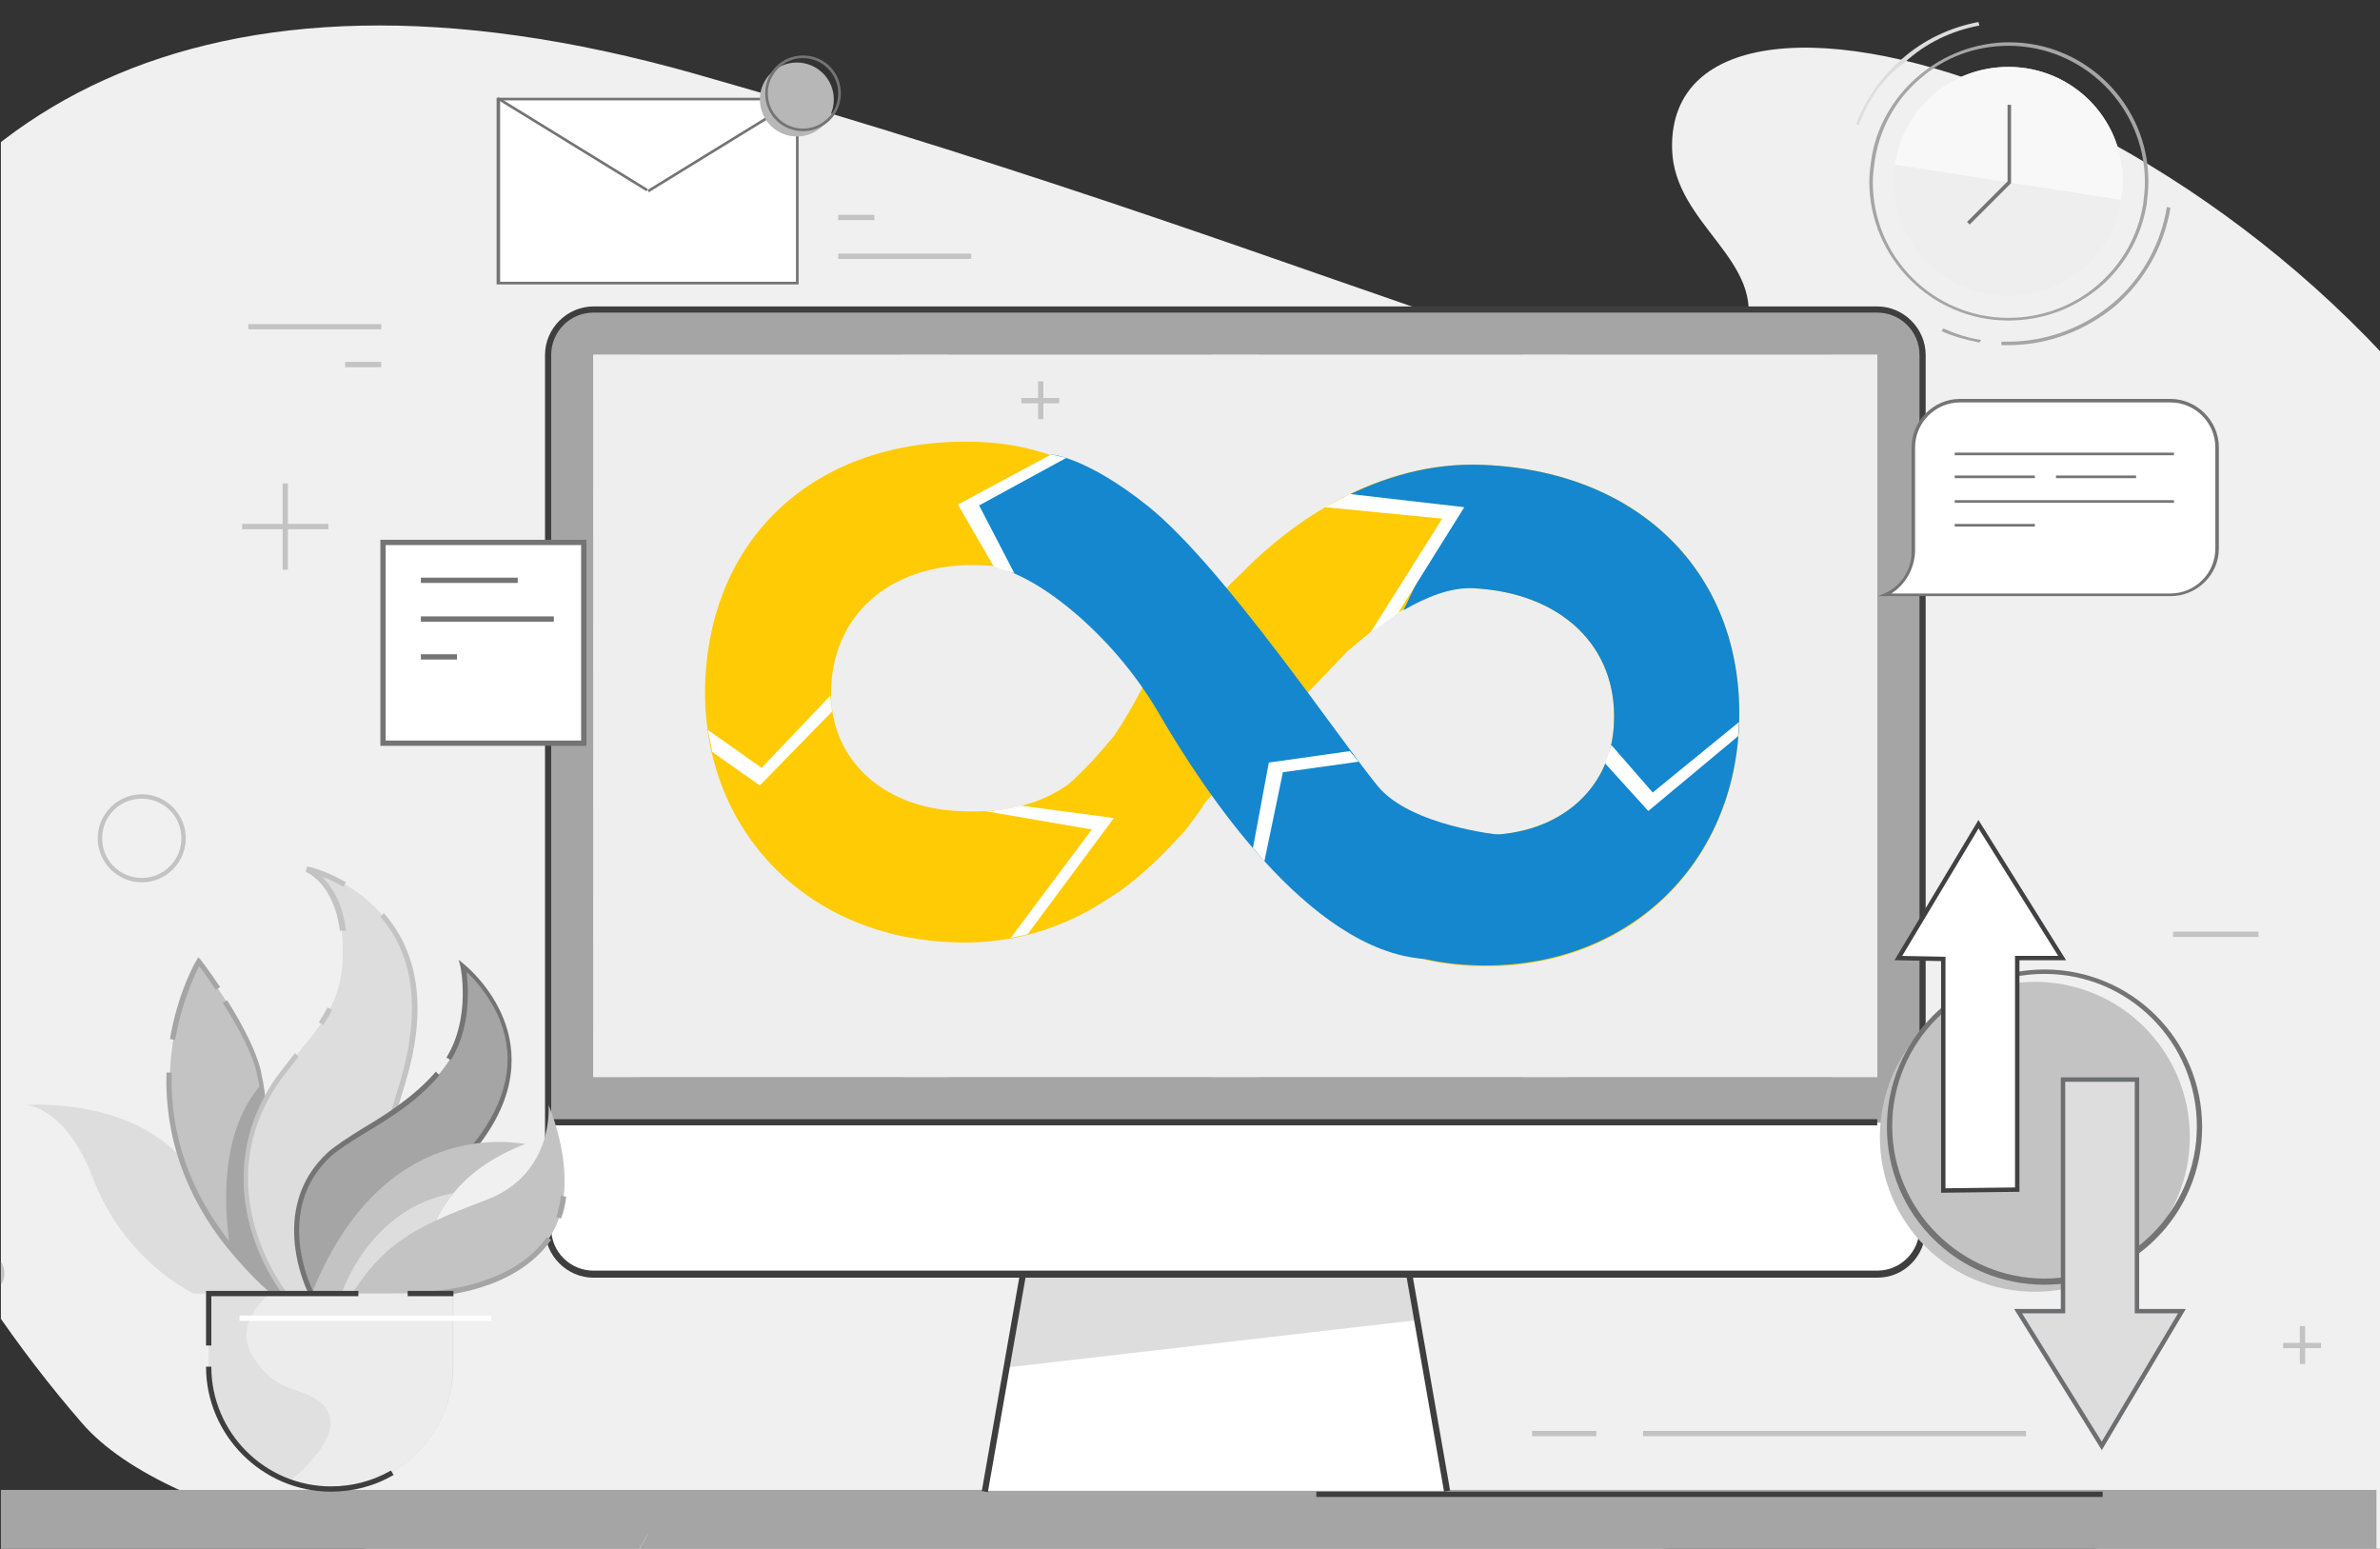 <?xml version="1.0" encoding="utf-8"?>
<!-- Generator: Adobe Illustrator 24.1.0, SVG Export Plug-In . SVG Version: 6.00 Build 0)  -->
<svg version="1.1" id="Layer_1" xmlns="http://www.w3.org/2000/svg" xmlns:xlink="http://www.w3.org/1999/xlink" x="0px" y="0px"
	 viewBox="0 0 270.3 175.9" style="enable-background:new 0 0 270.3 175.9;" xml:space="preserve">
<rect x="0" y="0" width="270.3" height="175.9" fill="#333333" stroke="none"/>
<style type="text/css">
	.st0{clip-path:url(#SVGID_2_);}
	.st1{fill:#F0F0F0;}
	.st2{fill:#A5A5A5;}
	.st3{fill:#FFFFFF;}
	.st4{fill:#DDDDDD;}
	.st5{fill:#3E3E3E;}
	.st6{fill:#EEEEEE;}
	.st7{fill:#E0E0E0;}
	.st8{fill:#B7B7B7;}
	.st9{fill:#C3C3C3;}
	.st10{fill:#747474;}
	.st11{fill:#ECECEC;}
	.st12{fill:#FFCB05;}
	.st13{fill:#1487CE;}
	.st14{fill:#F8F8F8;}
	.st15{fill:#FFFFFF;stroke:#414042;stroke-width:0.5;stroke-miterlimit:10;}
	.st16{fill:#DDDDDD;stroke:#6D6E71;stroke-width:0.5;stroke-miterlimit:10;}
</style>
<g>
	<g>
		<g>
			<defs>
				<rect id="SVGID_1_" x="0.1" y="-0.6" width="270.3" height="176.5"/>
			</defs>
			<clipPath id="SVGID_2_">
				<use xlink:href="#SVGID_1_"  style="overflow:visible;"/>
			</clipPath>
			<g class="st0">
				<path class="st1" d="M184.1,176.8c-48.9,9.7-154.9,7.9-174.8-15.2C-50.3,92.8-34.5-23.8,79,8.4c81.8,23.2,114.7,43.9,119.2,29.5
					c2.6-8.3-8.1-12.3-8.3-21c-0.6-26.9,73-5.3,100.3,51.7c22.3,46.7,10.9,111.8-28.7,119.9C185.6,203.9,296.5,154.6,184.1,176.8z"
					/>
				<rect x="-2.4" y="169.2" class="st2" width="272.3" height="7.2"/>
				<polygon class="st3" points="164.5,169.3 111.8,169.3 114.3,155.3 114.6,153.7 117,139.9 117,139.7 159.3,139.7 159.3,139.9 
					160.8,148.4 161.1,149.9 				"/>
				<polygon class="st4" points="161.1,149.9 114.3,155.3 114.6,153.7 117,139.9 159.3,139.9 160.8,148.4 				"/>
				<path class="st3" d="M73.6,174.2l-21.4,37.2h-0.1c4.7-8.2,13-22.4,21.3-36.9C73.5,174.4,73.6,174.3,73.6,174.2z"/>
				
					<rect x="99.5" y="154.3" transform="matrix(0.173 -0.985 0.985 0.173 -57.697 240.646)" class="st5" width="29.8" height="0.7"/>
				
					<rect x="161.5" y="139.7" transform="matrix(0.985 -0.172 0.172 0.985 -24.229 30.218)" class="st5" width="0.7" height="29.8"/>
				<path class="st2" d="M213.2,144.7H67.4c-2.9,0-5.2-2.3-5.2-5.2V40.3c0-2.9,2.3-5.2,5.2-5.2h145.8c2.9,0,5.2,2.3,5.2,5.2v99.2
					C218.4,142.4,216.1,144.7,213.2,144.7z"/>
				<rect x="67.4" y="40.3" class="st3" width="145.8" height="99.2"/>
				<path class="st3" d="M213.2,144.7H67.4c-2.9,0-5.2-2.3-5.2-5.2V124h156.2v15.5C218.4,142.4,216.1,144.7,213.2,144.7z"/>
				<rect x="62.2" y="122.3" class="st2" width="156.2" height="5.2"/>
				<rect x="67.4" y="40.3" class="st6" width="145.8" height="5.2"/>
				<rect x="67.4" y="117.1" class="st6" width="145.8" height="5.2"/>
				<rect x="67.4" y="40.3" class="st6" width="5.2" height="82"/>
				<rect x="208" y="40.3" class="st6" width="5.2" height="82"/>
				<rect x="172.9" y="40.3" class="st6" width="5.2" height="82"/>
				<rect x="137.7" y="40.3" class="st6" width="5.2" height="82"/>
				<rect x="102.5" y="40.3" class="st6" width="5.2" height="82"/>
				<rect x="67.4" y="101.7" class="st6" width="145.8" height="5.2"/>
				<rect x="67.4" y="86.4" class="st6" width="145.8" height="5.2"/>
				<rect x="67.4" y="71" class="st6" width="145.8" height="5.2"/>
				<rect x="67.4" y="55.7" class="st6" width="145.8" height="5.2"/>
				<rect x="72.5" y="45.5" class="st4" width="30" height="10.2"/>
				<rect x="107.7" y="60.9" class="st7" width="30" height="10.2"/>
				<rect x="142.9" y="91.6" class="st8" width="30" height="10.2"/>
				<rect x="142.9" y="76.2" class="st3" width="65.1" height="10.2"/>
				<path class="st5" d="M213.2,145.1H67.4c-3,0-5.5-2.5-5.5-5.5V40.3c0-3,2.5-5.5,5.5-5.5h145.8c3,0,5.5,2.5,5.5,5.5v99.2
					C218.7,142.6,216.3,145.1,213.2,145.1z M67.4,35.5c-2.7,0-4.8,2.2-4.8,4.8v99.2c0,2.7,2.2,4.8,4.8,4.8h145.8
					c2.7,0,4.8-2.2,4.8-4.8V40.3c0-2.7-2.2-4.8-4.8-4.8H67.4z"/>
				<rect x="62.2" y="127.1" class="st5" width="151" height="0.7"/>
				<polygon class="st2" points="102.9,56 72.5,56 72.5,55.3 102.2,55.3 102.2,45.5 102.9,45.5 				"/>
				<g>
					<rect x="77.7" y="66.1" class="st3" width="54.8" height="45.9"/>
					<path class="st4" d="M132.9,112.3H77.4V65.7h55.5V112.3z M78.1,111.6h54.1V66.4H78.1V111.6z"/>
				</g>
				<g>
					<path class="st3" d="M85.6,112.1V65.9V112.1z"/>
					<rect x="85.2" y="65.9" class="st4" width="0.7" height="46.2"/>
				</g>
				<g>
					<path class="st3" d="M93.4,112.1V65.9V112.1z"/>
					<rect x="93" y="65.9" class="st4" width="0.7" height="46.2"/>
				</g>
				<g>
					<path class="st3" d="M101.2,112.1V65.9V112.1z"/>
					<rect x="100.9" y="65.9" class="st4" width="0.7" height="46.2"/>
				</g>
				<g>
					<path class="st3" d="M109,112.1V65.9V112.1z"/>
					<rect x="108.7" y="65.9" class="st4" width="0.7" height="46.2"/>
				</g>
				<g>
					<path class="st3" d="M116.9,112.1V65.9V112.1z"/>
					<rect x="116.5" y="65.9" class="st4" width="0.7" height="46.2"/>
				</g>
				<g>
					<path class="st3" d="M124.7,112.1V65.9V112.1z"/>
					<rect x="124.3" y="65.9" class="st4" width="0.7" height="46.2"/>
				</g>
				<g>
					<path class="st3" d="M77.7,72.6h54.8H77.7z"/>
					<rect x="77.7" y="72.3" class="st4" width="54.8" height="0.7"/>
				</g>
				<g>
					<path class="st3" d="M77.7,79.2h54.8H77.7z"/>
					<rect x="77.7" y="78.8" class="st4" width="54.8" height="0.7"/>
				</g>
				<g>
					<path class="st3" d="M77.7,85.7h54.8H77.7z"/>
					<rect x="77.7" y="85.4" class="st4" width="54.8" height="0.7"/>
				</g>
				<g>
					<path class="st3" d="M77.7,98.8h54.8H77.7z"/>
					<rect x="77.7" y="98.5" class="st4" width="54.8" height="0.7"/>
				</g>
				<g>
					<path class="st3" d="M77.7,105.4h54.8H77.7z"/>
					<rect x="77.7" y="105" class="st4" width="54.8" height="0.7"/>
				</g>
				<path class="st9" d="M-1.8,146.9c-1.3,0-2.3-1-2.3-2.3s1-2.3,2.3-2.3s2.3,1,2.3,2.3S-0.5,146.9-1.8,146.9z M-1.8,142.9
					c-1,0-1.7,0.8-1.7,1.7c0,1,0.8,1.7,1.7,1.7s1.7-0.8,1.7-1.7C0,143.7-0.8,142.9-1.8,142.9z"/>
				<polygon class="st2" points="143.2,86.4 142.5,86.4 142.5,75.9 208,75.9 208,76.6 143.2,76.6 				"/>
				<rect x="142.9" y="101.4" class="st2" width="30" height="0.7"/>
				<polygon class="st2" points="208.4,117.4 178,117.4 178,116.8 207.7,116.8 207.7,105.9 208.4,105.9 				"/>
				<g>
					<path class="st7" d="M37.6,169.1L37.6,169.1c-7.7,0-13.9-6.2-13.9-13.9v-8.3h27.8v8.3C51.4,162.9,45.2,169.1,37.6,169.1z"/>
					<path class="st4" d="M22,146.9c0,0-7.8-3.6-11.4-13c-3.2-8.4-7.7-8.4-7.7-8.4s15.7-1.4,20.6,10.6c4.2,10.4,8.9,10.8,8.9,10.8
						H22z"/>
					<path class="st9" d="M42,146.9H31.2c-2-1.8-3.7-3.6-5.1-5.4c-12.9-16.3-3.5-32.3-3.5-32.3s5.7,7.5,6.9,12.3
						c0.1,0.5,0.2,1,0.3,1.4c1,5.1-0.3,8.1,1.2,13.2c1.5,4.8,4.2,7.5,6.5,9C40,146.7,42,146.9,42,146.9z"/>
					<path class="st2" d="M42,147.2H31.1l-0.1-0.1c-2-1.7-3.7-3.6-5.2-5.4c-4.8-6-7.1-12.7-6.9-19.9h0.6c-0.2,7,2,13.5,6.8,19.5
						c1.4,1.8,3.1,3.6,5,5.3h8.5c-0.7-0.3-1.6-0.7-2.5-1.2c-2.2-1.4-5.1-4.1-6.7-9.1c-0.9-2.9-0.9-5.1-0.8-7.4c0-1.8,0-3.6-0.4-5.9
						c-0.1-0.4-0.2-0.9-0.3-1.4c-0.5-1.9-1.8-4.6-3.8-7.7l0.5-0.3c2,3.2,3.3,5.9,3.8,7.9c0.1,0.5,0.2,1,0.3,1.5
						c0.4,2.3,0.4,4.2,0.4,6c0,2.3,0,4.4,0.8,7.2c1.5,4.9,4.3,7.5,6.4,8.8c2.3,1.5,4.3,1.7,4.4,1.7L42,147.2z"/>
					<path class="st2" d="M19.9,118.1l-0.6-0.1c0.9-5.3,2.9-8.8,3-8.9l0.2-0.4l0.3,0.3c0,0,1,1.3,2.2,3.1l-0.5,0.3
						c-0.8-1.2-1.5-2.2-1.9-2.7C22.1,110.8,20.6,113.9,19.9,118.1z"/>
					<path class="st2" d="M37.5,145.2l-0.1,1.7h-6.2c-2-1.8-3.7-3.6-5.1-5.4c-0.7-4.7-1.1-13.2,3.7-18.5c1,5.1-0.3,8.1,1.2,13.2
						C32.5,141,35.2,143.7,37.5,145.2z"/>
					<path class="st4" d="M32.4,146.9c0,0-9.4-11.7-1-24.1c3.2-4.7,7.2-7.4,7.5-13.6c0.5-8.9-4.2-10.6-4.2-10.6s17.3,3.6,11,24.4
						c-3.8,12.5-4.7,16.5-1.2,23.9H32.4z"/>
					<path class="st9" d="M45,147.2H32.3l-0.1-0.1c-0.1-0.1-2.4-3-3.7-7.5c-1.2-4.1-1.7-10.5,2.7-17c0.8-1.1,1.6-2.1,2.3-3l0.4,0.4
						c-0.7,0.9-1.5,1.9-2.3,3c-7.8,11.5,0,22.5,0.9,23.7H44c-3.4-7.3-2.4-11.4,1.4-23.7c2.4-8,1.7-14.4-2.2-18.9l0.4-0.4
						c4.1,4.7,4.9,11.2,2.4,19.4c-3.8,12.4-4.7,16.3-1.2,23.7L45,147.2z"/>
					<path class="st9" d="M38.6,105.7c-0.7-5.5-3.9-6.7-3.9-6.7l0.2-0.6c0.1,0,2,0.4,4.4,1.8l-0.3,0.5c-0.9-0.5-1.7-0.9-2.4-1.1
						c1,1,2.3,2.8,2.7,6.1L38.6,105.7z"/>
					<path class="st9" d="M36.7,116.4l-0.5-0.3c0.4-0.6,0.7-1.1,1-1.7l0.5,0.3C37.5,115.2,37.1,115.8,36.7,116.4z"/>
					<path class="st2" d="M35.4,146.9c0,0-4.9-9.4,2.1-15.7c2.7-2.5,10-5.2,13.6-10.9c2.9-4.6,1.6-10.6,1.6-10.6S63,117.6,55,129
						c-6.6,9.4-14.8,6.7-16.1,17.9H35.4z"/>
					<path class="st10" d="M39,147.2h-3.8l-0.1-0.2c-0.1-0.1-4.9-9.6,2.1-16.1c0.9-0.8,2.3-1.7,3.9-2.7c2.7-1.6,6-3.7,8.4-6.5
						l0.4,0.4c-2.4,2.9-5.8,5-8.5,6.6c-1.6,1-2.9,1.8-3.8,2.6c-6.2,5.7-2.7,14-2.1,15.2h3c0.8-6.4,4-8.3,7.6-10.4
						c2.7-1.6,5.7-3.4,8.5-7.3c3.3-4.7,3.9-9.2,1.9-13.6c-1.1-2.3-2.6-4-3.5-4.8c0.2,1.8,0.5,6.3-1.8,10l-0.5-0.3
						c2.8-4.5,1.6-10.3,1.6-10.3l-0.2-0.8l0.6,0.5c0.1,0.1,10.4,8.2,2.3,19.7c-2.8,4-5.9,5.9-8.7,7.5c-3.7,2.2-6.7,3.9-7.4,10.2
						L39,147.2z"/>
					<path class="st9" d="M59.7,129.9c-3.9,1.5-6.5,3.5-8.2,5.6c-4.2,5.1-3.6,10.9-3.5,11.4l0,0H35.4
						C43.5,126.8,58.3,129.8,59.7,129.9z"/>
					<path class="st4" d="M48,146.9h-9.2c0,0,3.1-9.7,12.7-11.4C47.3,140.6,47.9,146.4,48,146.9z"/>
					<path class="st9" d="M49.2,146.9c0,0,9-0.3,13.1-6.2s0-15.2,0-15.2s0.7,7.7-6.9,10.7C48.1,139,44,140.6,40,146.9H49.2z"/>
					<path class="st2" d="M49.2,147.2v-0.6c0.1,0,8.9-0.4,12.9-6.1l0.5,0.3C58.4,146.8,49.6,147.2,49.2,147.2z"/>
					<path class="st2" d="M63.7,138.4l-0.5-0.2c0.2-0.7,0.4-1.5,0.5-2.4l0.6,0.1C64.2,136.8,64,137.7,63.7,138.4z"/>
					<path class="st11" d="M51.4,146.9v8.3c0,7.7-6.2,13.9-13.9,13.9c-1.6,0-3.2-0.3-4.7-0.8c2.2-1.8,6.3-5.7,4.1-8.5
						c-2-2.5-5.2-1.1-8.1-5.6c-2.6-4,1.9-7.3,1.9-7.3L51.4,146.9L51.4,146.9z"/>
					<rect x="27.2" y="149.4" class="st3" width="28.6" height="0.6"/>
					<rect x="46.3" y="146.6" class="st5" width="5.2" height="0.6"/>
					<path class="st5" d="M37.6,169.4c-7.8,0-14.2-6.4-14.2-14.2H24c0,7.5,6.1,13.6,13.6,13.6c2.4,0,4.7-0.6,6.8-1.8l0.3,0.5
						C42.5,168.8,40,169.4,37.6,169.4z"/>
					<polygon class="st5" points="24,152.8 23.4,152.8 23.4,146.6 40.7,146.6 40.7,147.2 24,147.2 					"/>
				</g>
				<rect x="68.2" y="41.3" class="st6" width="145" height="79.3"/>
				<g>
					<path class="st12" d="M168.6,52.8C154.5,52.1,144,62,141,65.1c-0.5,0.5-1.1,1-1.7,1.7l-1.8-1.4c-2.6-3.3-11.9-14.6-26-15.2
						c-18-0.8-30.6,10-31.4,27c-0.7,16.5,11,29.1,27.9,29.8c5.9,0.3,11.6-1.1,16.7-4.2l2.5-1.6c2.6-1.9,5-4.2,7.4-6.9
						c0.1-0.1,1.5-1.9,2.3-3.2l1.5-1.7c1.7,2.7,3.2,5.1,3.2,5.1l0.1,0.1c6.9,9.6,15.4,14.6,25.4,15.1c16.9,0.8,29.7-10.7,30.4-27.2
						C198.2,65.5,186.6,53.6,168.6,52.8z M183.3,82.1c-0.3,7.9-6.8,13.1-15.6,12.7c-8.6-0.4-13.3-6.8-19.6-15.7L153,74
						c4-3.5,9.3-7.5,14.3-7.2C177.3,67.3,183.7,73.4,183.3,82.1z M129.9,77.8c-1.2,2.3-2.3,4.2-3.4,5.8c-1.9,2.3-3.6,4.1-5.2,5.5
						c-3.3,2.3-7.3,3.3-12.5,3C100,91.7,94,85.9,94.4,78c0.4-8.7,7.3-14.3,17.3-13.8c6.3,0.3,14.3,2.3,19.7,8.3L129.9,77.8z"/>
					<path class="st13" d="M112.9,64.4c0,0,3.6,0.4,9.4,5.4c3.9,3.4,7.1,7.3,9.6,11.7c4.7,8,16.7,26.5,29.9,27.4l8.5-14.1
						c0,0-10.1-1-13.8-5.5c-4-4.8-17.5-24.9-26.1-31.8c-7-5.6-11-5.9-11-5.9l-8.8,5.8L112.9,64.4z"/>
					<path class="st13" d="M168.6,52.8c-6.2-0.3-11.7,1.5-16.2,3.8l12.2,1.8l-5.2,10.9c2.6-1.5,5.3-2.6,7.9-2.5
						c10,0.5,16.4,6.6,16,15.3c-0.3,7.9-6.8,13.1-15.6,12.7c-5.9-0.3-10-3.4-14-8.2l-10.4,10c6.6,8.2,14.5,12.6,23.8,13
						c16.9,0.8,29.7-10.7,30.4-27.2C198.2,65.6,186.6,53.6,168.6,52.8z"/>
					<g>
						<polygon class="st3" points="112.9,64.4 108.8,57.3 119.4,51.6 121.1,52 111.2,57.4 115.2,65.1 						"/>
					</g>
					<g>
						<g>
							<polygon class="st3" points="94.5,80.8 86.3,89.2 80.9,85.4 80.4,82.9 86.5,87.2 94.3,79 							"/>
						</g>
					</g>
					<g>
						<g>
							<path class="st3" d="M116,91.5l10.5,1.4l-9.8,13.2l-1.9,0.4l9.2-12.3l-12.2-2.1C113,92.1,114.4,91.9,116,91.5z"/>
						</g>
					</g>
					<g>
						<g>
							<polygon class="st3" points="142.3,96.3 144.1,86.6 153.3,85.3 154.3,86.5 145.7,87.7 143.6,97.8 							"/>
						</g>
					</g>
					<g>
						<g>
							<polygon class="st3" points="197.4,83.6 187.2,92.1 182.3,86.7 183,84.6 187.7,90 197.5,82 							"/>
						</g>
					</g>
					<g>
						<g>
							<polygon class="st3" points="153.3,56.1 166.3,57.6 158.8,69.6 155.6,71.9 163.8,58.9 150.5,57.6 							"/>
						</g>
					</g>
				</g>
				<g>
					<g>
						<path class="st14" d="M149.5,169.7h89.3H149.5z"/>
						<rect x="149.5" y="169.4" class="st5" width="89.3" height="0.6"/>
					</g>
					<g>
						<rect x="43.5" y="61.6" class="st3" width="22.8" height="22.8"/>
						<path class="st10" d="M66.6,84.7H43.2V61.3h23.4V84.7z M43.8,84.1H66V61.9H43.8V84.1z"/>
					</g>
					<g>
						<g>
							<rect x="56.6" y="11.3" class="st3" width="33.9" height="20.9"/>
							<path class="st10" d="M90.7,32.3H56.4V11.1h34.3V32.3z M56.8,32h33.6V11.4H56.8V32z"/>
						</g>
						
							<rect x="64.9" y="6.5" transform="matrix(0.524 -0.852 0.852 0.524 16.919 63.182)" class="st10" width="0.3" height="19.9"/>
						
							<rect x="72.1" y="16.3" transform="matrix(0.852 -0.524 0.524 0.852 3.567 45.469)" class="st10" width="19.9" height="0.3"/>
						<circle class="st8" cx="90.5" cy="11.3" r="4.2"/>
						<path class="st10" d="M91.2,14.9c-2.4,0-4.3-1.9-4.3-4.3s1.9-4.3,4.3-4.3s4.3,1.9,4.3,4.3S93.6,14.9,91.2,14.9z M91.2,6.6
							c-2.2,0-4,1.8-4,4s1.8,4,4,4s4-1.8,4-4S93.4,6.6,91.2,6.6z"/>
					</g>
					<g>
						<path class="st3" d="M47.8,65.9h11H47.8z"/>
						<rect x="47.8" y="65.6" class="st10" width="11" height="0.6"/>
					</g>
					<g>
						<path class="st3" d="M47.8,70.3h15.1H47.8z"/>
						<rect x="47.8" y="70" class="st10" width="15.1" height="0.6"/>
					</g>
					<g>
						<path class="st3" d="M47.8,74.6h4.1H47.8z"/>
						<rect x="47.8" y="74.3" class="st10" width="4.1" height="0.6"/>
					</g>
					<rect x="28.2" y="36.8" class="st9" width="15.1" height="0.6"/>
					<rect x="39.2" y="41.1" class="st9" width="4.1" height="0.6"/>
					<rect x="95.2" y="28.8" class="st9" width="15.1" height="0.6"/>
					<rect x="246.8" y="105.8" class="st9" width="9.7" height="0.6"/>
					<rect x="95.2" y="24.4" class="st9" width="4.1" height="0.6"/>
					<ellipse class="st9" cx="231.1" cy="129.1" rx="17.6" ry="17.6"/>
					<path class="st10" d="M232.2,145.9c-9.9,0-17.9-8-17.9-17.9c0-9.9,8-17.9,17.9-17.9s17.9,8,17.9,17.9
						C250.1,137.9,242.1,145.9,232.2,145.9z M232.2,110.6c-9.6,0-17.3,7.8-17.3,17.3s7.8,17.3,17.3,17.3c9.6,0,17.3-7.8,17.3-17.3
						S241.8,110.6,232.2,110.6z"/>
					<g>
						<path class="st3" d="M214.1,67.6h32.4c2.9,0,5.3-2.4,5.3-5.3V50.8c0-2.9-2.4-5.3-5.3-5.3h-23.9c-2.9,0-5.3,2.4-5.3,5.3v11.9
							C217.3,64.8,216,66.7,214.1,67.6L214.1,67.6z"/>
						<g>
							<path class="st3" d="M222,51.6h24.9H222z"/>
							<rect x="222" y="51.4" class="st10" width="24.9" height="0.3"/>
						</g>
						<g>
							<path class="st3" d="M222,54.2h9.1H222z"/>
							<rect x="222" y="54" class="st10" width="9.1" height="0.3"/>
						</g>
						<g>
							<path class="st3" d="M222,56.9h24.9H222z"/>
							<rect x="222" y="56.8" class="st10" width="24.9" height="0.3"/>
						</g>
						<g>
							<path class="st3" d="M222,59.7h9.1H222z"/>
							<rect x="222" y="59.5" class="st10" width="9.1" height="0.3"/>
						</g>
						<path class="st10" d="M246.5,67.7h-33.2l0.7-0.3c1.9-0.8,3.1-2.7,3.1-4.7V50.8c0-3,2.5-5.5,5.5-5.5h23.9c3,0,5.5,2.5,5.5,5.5
							v11.5C252,65.3,249.5,67.7,246.5,67.7z M214.8,67.4h31.7c2.8,0,5.1-2.3,5.1-5.1V50.8c0-2.8-2.3-5.1-5.1-5.1h-23.9
							c-2.8,0-5.1,2.3-5.1,5.1v11.9C217.4,64.6,216.4,66.4,214.8,67.4z"/>
						<g>
							<path class="st3" d="M233.5,54.2h9.1H233.5z"/>
							<rect x="233.5" y="54" class="st10" width="9.1" height="0.3"/>
						</g>
					</g>
					<path class="st9" d="M16.1,100.2c-2.8,0-5-2.3-5-5c0-2.8,2.3-5,5-5c2.8,0,5,2.3,5,5C21.1,97.9,18.9,100.2,16.1,100.2z
						 M16.1,90.7c-2.5,0-4.5,2-4.5,4.5s2,4.5,4.5,4.5s4.5-2,4.5-4.5S18.6,90.7,16.1,90.7z"/>
					<g>
						<rect x="117.9" y="43.3" class="st9" width="0.6" height="4.3"/>
						<rect x="116" y="45.2" class="st9" width="4.3" height="0.6"/>
					</g>
					<g>
						<rect x="261.2" y="150.6" class="st9" width="0.6" height="4.3"/>
						<rect x="259.3" y="152.5" class="st9" width="4.3" height="0.6"/>
					</g>
					<g>
						<rect x="32.1" y="54.9" class="st9" width="0.6" height="9.8"/>
						<rect x="27.5" y="59.5" class="st9" width="9.8" height="0.6"/>
					</g>
					<rect x="186.6" y="162.5" class="st9" width="43.5" height="0.6"/>
					<rect x="174" y="162.5" class="st9" width="7.3" height="0.6"/>
					<path class="st4" d="M211.1,14.2l-0.3-0.1c1.1-2.9,2.9-5.4,5.2-7.4c2.5-2.2,5.5-3.6,8.7-4.2l0.1,0.4c-3.2,0.6-6.1,2-8.5,4.2
						C213.9,8.8,212.1,11.4,211.1,14.2z"/>
					<path class="st2" d="M224.8,38.9c-1.5-0.3-3-0.7-4.3-1.3l0.2-0.3c1.4,0.6,2.8,1.1,4.3,1.3L224.8,38.9z"/>
					<path class="st2" d="M228.1,39.2c-0.3,0-0.6,0-0.8,0v-0.4c0.3,0,0.5,0,0.8,0c4.3,0,8.6-1.6,11.9-4.4c3.3-2.8,5.4-6.7,6.1-10.9
						l0.4,0.1c-0.7,4.3-2.9,8.2-6.2,11.1C236.8,37.6,232.5,39.2,228.1,39.2z"/>
					<path class="st2" d="M228.1,36.4c-8.7,0-15.8-7.1-15.8-15.8c0-0.8,0.1-1.5,0.2-2.3c0.5-3.7,2.4-7.1,5.3-9.6
						c2.9-2.5,6.6-3.9,10.4-3.9c8.7,0,15.8,7.1,15.8,15.8c0,0.9-0.1,1.7-0.2,2.6c-0.6,3.7-2.5,7-5.3,9.4
						C235.5,35.1,231.9,36.4,228.1,36.4z M228.1,5.2c-3.7,0-7.3,1.3-10.1,3.8c-2.8,2.4-4.6,5.8-5.1,9.4c-0.1,0.7-0.2,1.5-0.2,2.3
						c0,8.5,6.9,15.4,15.4,15.4c3.7,0,7.3-1.3,10.1-3.7s4.6-5.6,5.2-9.2c0.1-0.8,0.2-1.7,0.2-2.5C243.6,12.1,236.6,5.2,228.1,5.2z"
						/>
					<path class="st6" d="M241.1,20.6c0,0.7-0.1,1.4-0.2,2.1c-1,6.2-6.4,10.9-12.8,10.9c-7.2,0-13-5.8-13-13c0-0.6,0-1.3,0.1-1.9
						c0.9-6.3,6.3-11.1,12.9-11.1C235.3,7.6,241.1,13.4,241.1,20.6z"/>
					<path class="st14" d="M241.1,20.6c0,0.7-0.1,1.4-0.2,2.1l-25.7-4c0.9-6.3,6.3-11.1,12.9-11.1C235.3,7.6,241.1,13.4,241.1,20.6z
						"/>
					<polygon class="st10" points="223.7,25.5 223.4,25.2 228,20.6 228,11.9 228.4,11.9 228.4,20.8 					"/>
					<g>
						<polygon class="st15" points="234.2,108.8 224.7,93.6 215.6,108.8 220.7,108.9 220.7,135.2 229.1,135.1 229.1,108.8 						"/>
						<path class="st15" d="M224.4,96.4"/>
					</g>
					<g>
						<polygon class="st16" points="229.2,148.9 238.7,164.2 247.8,148.9 242.7,148.9 242.7,122.6 234.3,122.6 234.3,148.9 						
							"/>
						<path class="st16" d="M238.9,161.4"/>
					</g>
				</g>
			</g>
		</g>
	</g>
</g>
</svg>
